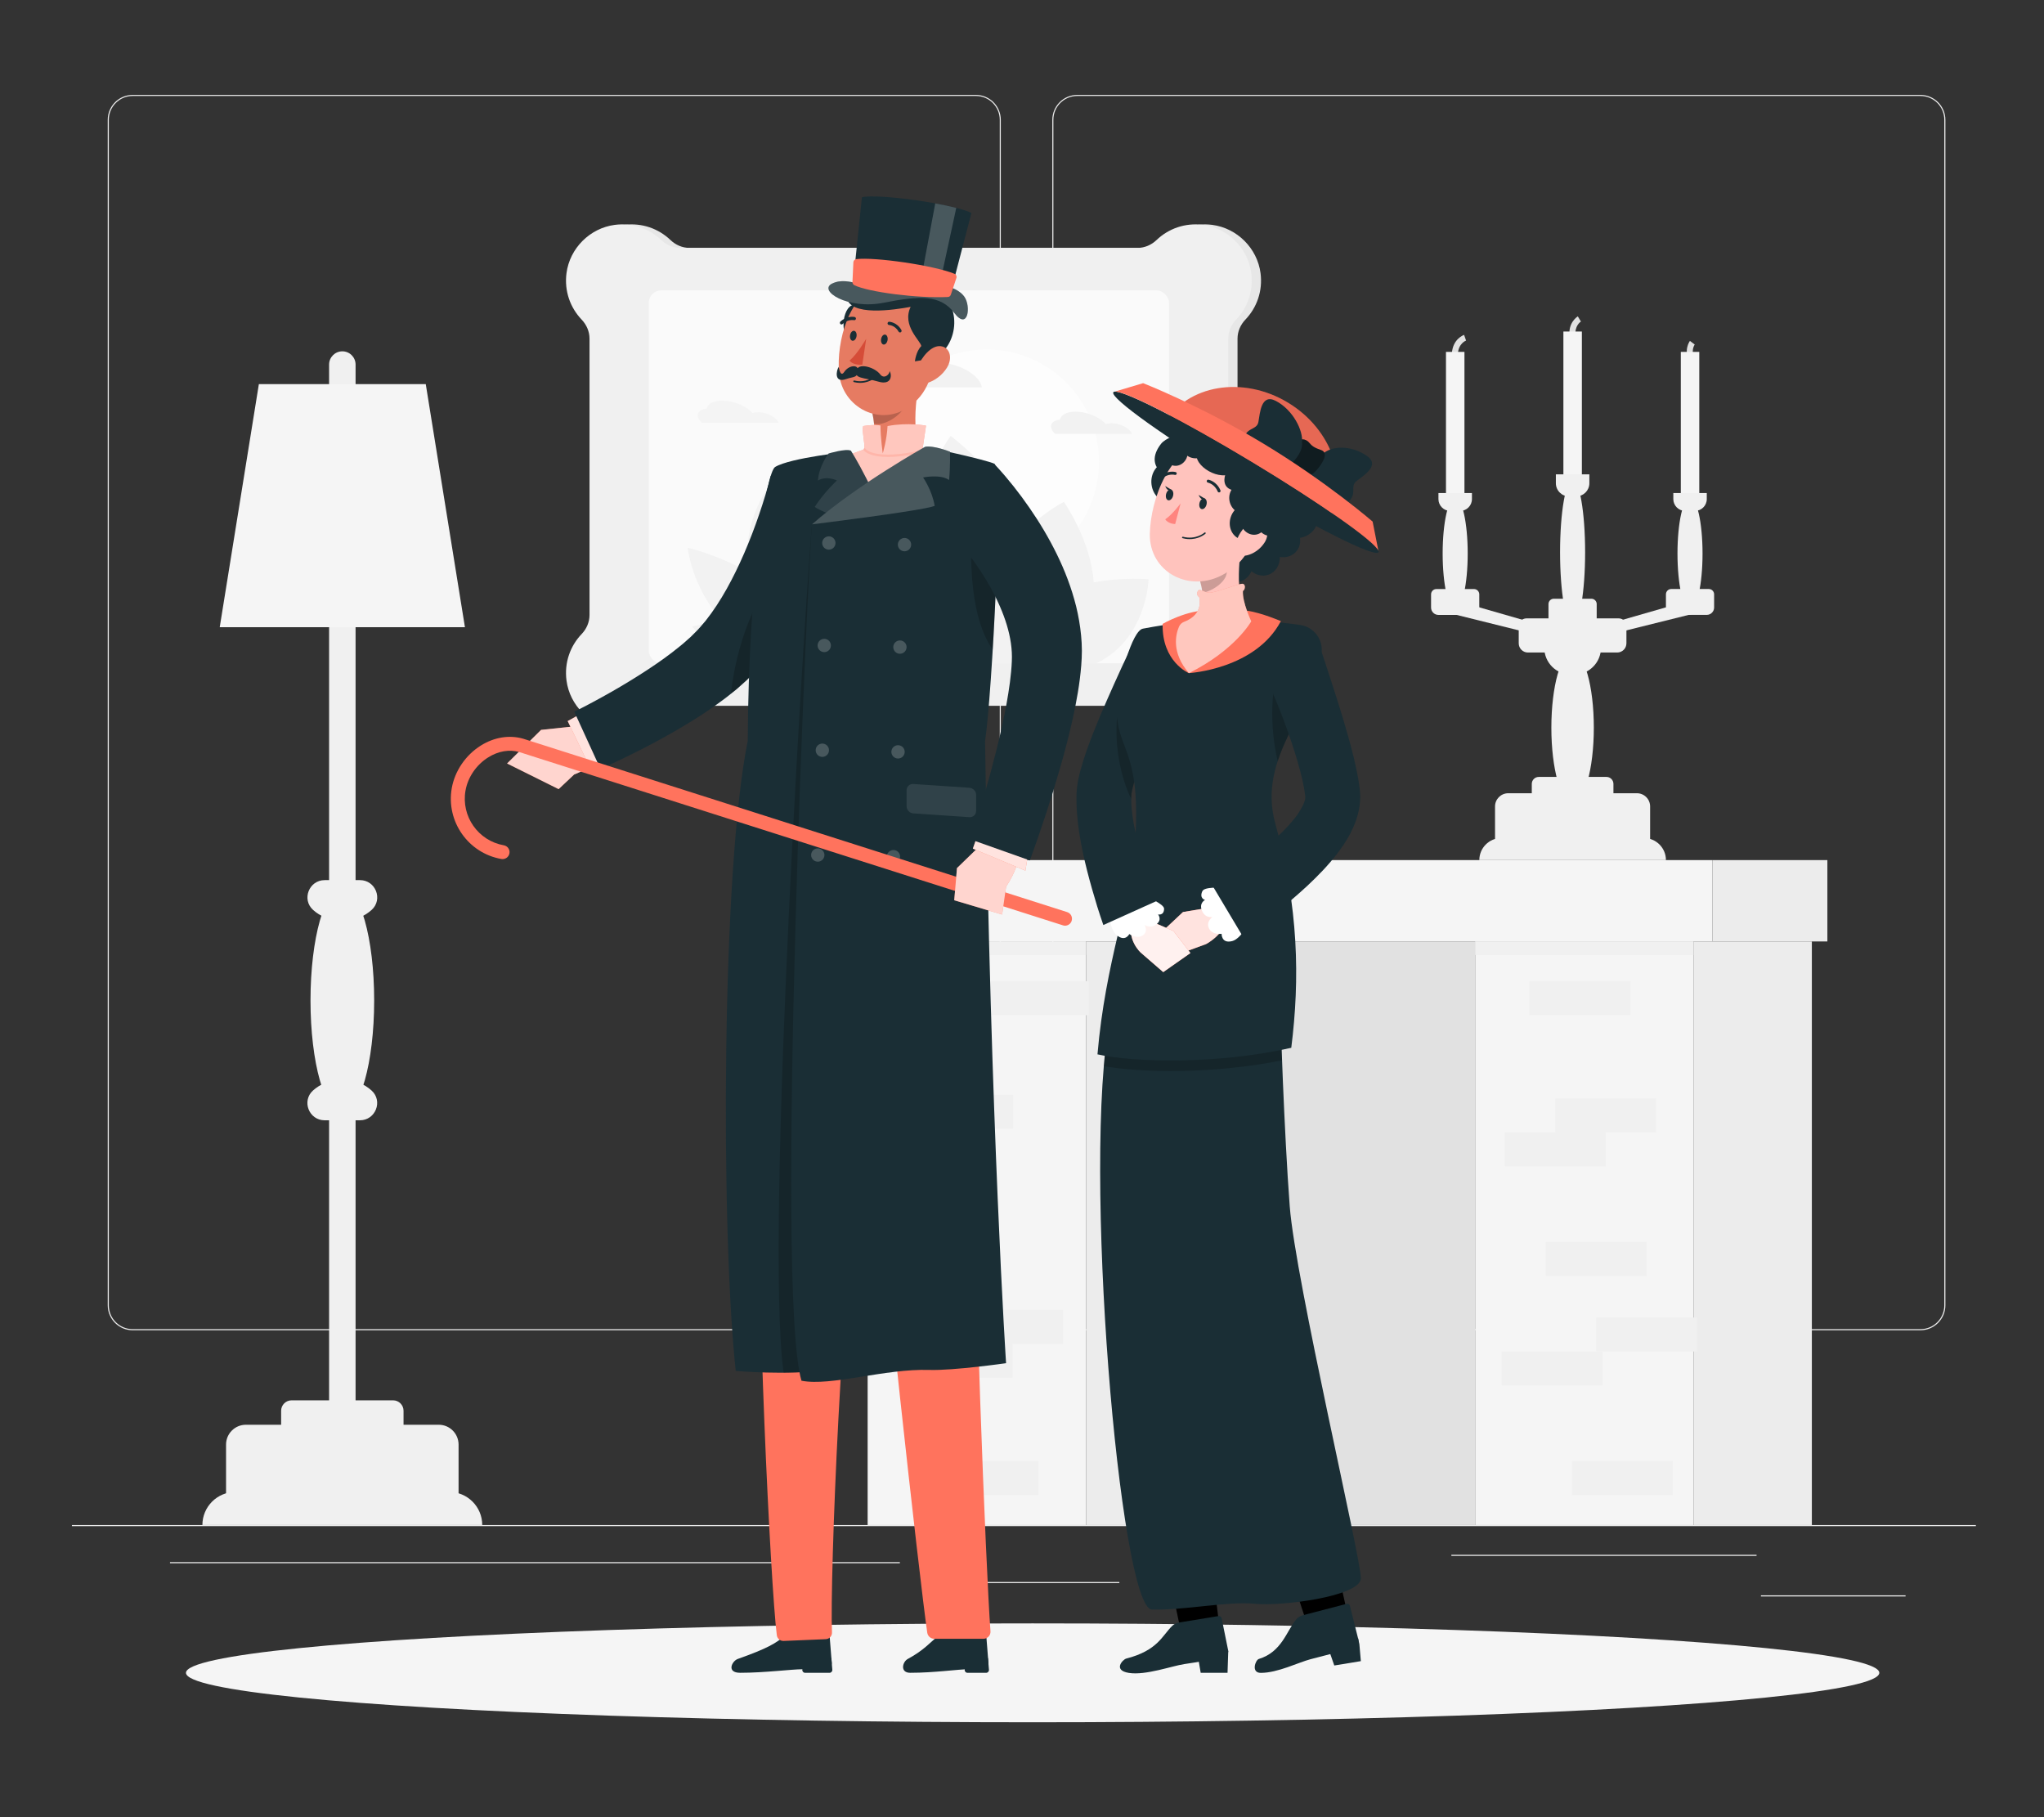 <?xml version="1.0" encoding="UTF-8"?>
<svg id="Layer_2" data-name="Layer 2" xmlns="http://www.w3.org/2000/svg" viewBox="0 0 540 480">
  <rect x="0" y="0" width="540" height="480" fill="#333333" stroke="none"/>
  <defs>
    <style>
      .cls-1, .cls-2, .cls-3, .cls-4, .cls-5, .cls-6, .cls-7, .cls-8, .cls-9, .cls-10, .cls-11, .cls-12, .cls-13, .cls-14, .cls-15, .cls-16, .cls-17, .cls-18, .cls-19, .cls-20, .cls-21, .cls-22, .cls-23, .cls-24, .cls-25, .cls-26 {
        stroke-width: 0px;
      }

      .cls-1, .cls-24 {
        fill: #ff735d;
      }

      .cls-2 {
        opacity: .4;
      }

      .cls-27, .cls-17 {
        opacity: .6;
      }

      .cls-3 {
        fill: #d54c38;
      }

      .cls-4 {
        fill: #e1e1e1;
      }

      .cls-5 {
        fill: #ececec;
      }

      .cls-6 {
        opacity: .9;
      }

      .cls-6, .cls-9, .cls-16, .cls-17, .cls-19, .cls-20, .cls-25 {
        fill: #fff;
      }

      .cls-8 {
        opacity: .3;
      }

      .cls-9 {
        opacity: .8;
      }

      .cls-10 {
        fill: #f5f5f5;
      }

      .cls-11 {
        fill: #f0f0f0;
      }

      .cls-12 {
        fill: none;
      }

      .cls-13, .cls-24, .cls-25 {
        opacity: .2;
      }

      .cls-14 {
        fill: #1a2e35;
      }

      .cls-15 {
        fill: #e7e7e7;
      }

      .cls-18 {
        fill: #fafafa;
      }

      .cls-19, .cls-26 {
        opacity: .1;
      }

      .cls-20 {
        opacity: .7;
      }

      .cls-21 {
        fill: #ffc3bd;
      }

      .cls-22 {
        fill: #e67b62;
      }

      .cls-23 {
        fill: #ff847f;
      }
    </style>
  </defs>
  <g id="Layer_2-2" data-name="Layer 2">
    <g>
      <rect class="cls-12" width="540" height="480"/>
      <g>
        <g>
          <rect class="cls-5" x="19" y="402.83" width="503" height=".29"/>
          <rect class="cls-5" x="465.22" y="421.4" width="38.21" height=".29"/>
          <rect class="cls-5" x="260.86" y="417.88" width="34.86" height=".29"/>
          <rect class="cls-5" x="383.43" y="410.69" width="80.63" height=".29"/>
          <rect class="cls-5" x="44.91" y="412.63" width="192.82" height=".29"/>
          <rect class="cls-5" x="248" y="412.63" width="7.31" height=".29"/>
          <path class="cls-5" d="m257.83,351.38H35.05c-3.63,0-6.59-2.95-6.59-6.59V31.65c0-3.63,2.95-6.58,6.59-6.58h222.77c3.63,0,6.58,2.95,6.58,6.58v313.14c0,3.63-2.95,6.59-6.58,6.59ZM35.05,25.35c-3.47,0-6.3,2.82-6.3,6.3v313.14c0,3.47,2.82,6.3,6.3,6.3h222.77c3.47,0,6.3-2.82,6.3-6.3V31.65c0-3.47-2.82-6.3-6.3-6.3H35.05Z"/>
          <path class="cls-5" d="m507.36,351.38h-222.77c-3.63,0-6.58-2.95-6.58-6.59V31.65c0-3.63,2.95-6.58,6.58-6.58h222.77c3.63,0,6.59,2.95,6.59,6.58v313.14c0,3.63-2.95,6.59-6.59,6.59ZM284.59,25.35c-3.47,0-6.3,2.82-6.3,6.3v313.14c0,3.47,2.82,6.3,6.3,6.3h222.77c3.47,0,6.3-2.82,6.3-6.3V31.65c0-3.47-2.82-6.3-6.3-6.3h-222.77Z"/>
        </g>
        <g>
          <g>
            <g>
              <rect class="cls-10" x="389.71" y="248.68" width="57.68" height="154.15"/>
              <rect class="cls-5" x="447.4" y="248.68" width="31.28" height="154.15" transform="translate(926.07 651.51) rotate(180)"/>
            </g>
            <g>
              <rect class="cls-10" x="229.22" y="248.68" width="57.68" height="154.15"/>
              <rect class="cls-11" x="389.71" y="248.68" width="57.68" height="3.59"/>
              <rect class="cls-11" x="229.22" y="248.68" width="57.68" height="3.59"/>
              <rect class="cls-5" x="286.91" y="248.68" width="20.38" height="154.15" transform="translate(594.2 651.51) rotate(180)"/>
              <rect class="cls-4" x="307.29" y="248.68" width="82.42" height="154.15"/>
            </g>
            <rect class="cls-10" x="224.48" y="227.19" width="227.91" height="21.49"/>
            <rect class="cls-5" x="452.4" y="227.19" width="30.38" height="21.49" transform="translate(935.17 475.87) rotate(180)"/>
            <g>
              <rect class="cls-11" x="227.69" y="280.21" width="26.66" height="8.97"/>
              <rect class="cls-11" x="241.02" y="289.18" width="26.66" height="8.97"/>
              <rect class="cls-11" x="254.2" y="345.97" width="26.66" height="8.97" transform="translate(535.05 700.91) rotate(180)"/>
              <rect class="cls-11" x="229.22" y="322.06" width="26.66" height="8.97" transform="translate(485.11 653.1) rotate(180)"/>
              <rect class="cls-11" x="261.01" y="259.19" width="26.66" height="8.97" transform="translate(548.69 527.35) rotate(180)"/>
              <rect class="cls-11" x="247.68" y="385.9" width="26.66" height="8.97" transform="translate(522.03 780.77) rotate(180)"/>
              <rect class="cls-11" x="240.86" y="354.94" width="26.66" height="8.97" transform="translate(508.39 718.86) rotate(180)"/>
            </g>
            <g>
              <rect class="cls-11" x="397.56" y="299.12" width="26.66" height="8.97"/>
              <rect class="cls-11" x="421.68" y="348.02" width="26.66" height="8.97"/>
              <rect class="cls-11" x="396.71" y="356.99" width="26.66" height="8.97"/>
              <rect class="cls-11" x="415.29" y="385.9" width="26.66" height="8.97"/>
              <rect class="cls-11" x="408.35" y="328.06" width="26.66" height="8.97"/>
              <rect class="cls-11" x="404.07" y="259.19" width="26.66" height="8.97"/>
              <rect class="cls-11" x="410.89" y="290.14" width="26.66" height="8.97"/>
            </g>
          </g>
          <g>
            <g>
              <path class="cls-4" d="m414.68,88.96c-.52-3.75,2.05-5.32,2.16-5.39l.82,1.36c-.07.04-1.77,1.13-1.4,3.81l-1.57.22Z"/>
              <rect class="cls-10" x="413.03" y="87.57" width="4.88" height="39.22"/>
            </g>
            <g>
              <path class="cls-4" d="m383.57,93.28c.27-3.77,3.11-4.78,3.23-4.82l.52,1.5c-.08.03-1.97.74-2.16,3.43l-1.59-.11Z"/>
              <rect class="cls-10" x="382.01" y="92.95" width="4.88" height="39.22"/>
            </g>
            <g>
              <path class="cls-4" d="m446.48,95.85c-1.88-3.28-.09-5.7-.02-5.8l1.27.96c-.05.07-1.22,1.71.12,4.05l-1.38.79Z"/>
              <rect class="cls-10" x="444.05" y="92.95" width="4.88" height="39.22"/>
            </g>
            <g>
              <path class="cls-11" d="m398.47,209.53h33.98c1.93,0,3.49,1.56,3.49,3.49v9.49h-40.97v-9.49c0-1.93,1.56-3.49,3.49-3.49Z"/>
              <path class="cls-11" d="m406.52,205.22h17.89c1.01,0,1.84.82,1.84,1.84v5h-21.57v-5c0-1.01.82-1.84,1.84-1.84Z"/>
              <path class="cls-11" d="m403.66,163.34h23.61c1.34,0,2.43,1.09,2.43,2.43v4.55c0,1.13-.92,2.04-2.04,2.04h-24.37c-1.13,0-2.04-.92-2.04-2.04v-4.55c0-1.34,1.09-2.43,2.43-2.43Z" transform="translate(830.93 335.7) rotate(180)"/>
              <path class="cls-11" d="m415.05,178.19h.83c3.91,0,7.08-3.17,7.08-7.08h-14.98c0,3.91,3.17,7.08,7.08,7.08Z"/>
              <path class="cls-11" d="m440.12,227.19h-49.3c0-3.22,2.61-5.83,5.83-5.83h37.64c3.22,0,5.83,2.61,5.83,5.83h0Z"/>
              <ellipse class="cls-11" cx="415.46" cy="192.21" rx="5.61" ry="19.85"/>
              <path class="cls-11" d="m410.51,158.15h9.91c.78,0,1.41.63,1.41,1.41v5.42h-12.74v-5.42c0-.78.63-1.41,1.41-1.41Z"/>
              <path class="cls-11" d="m414.52,125.28h1.89c1.92,0,3.48,1.56,3.48,3.48v2.35h-8.85v-2.35c0-1.92,1.56-3.48,3.48-3.48Z" transform="translate(830.93 256.4) rotate(180)"/>
              <ellipse class="cls-11" cx="415.46" cy="145.88" rx="3.31" ry="19.1"/>
              <path class="cls-11" d="m379.49,155.59h9.91c.78,0,1.41.63,1.41,1.41v3.48c0,1.07-.87,1.95-1.95,1.95h-8.84c-1.07,0-1.95-.87-1.95-1.95v-3.48c0-.78.63-1.41,1.41-1.41Z"/>
              <path class="cls-11" d="m383.16,130.23h2.58c1.73,0,3.13,1.4,3.13,3.13v1.59h-8.85v-1.59c0-1.73,1.4-3.13,3.13-3.13Z" transform="translate(768.89 265.19) rotate(180)"/>
              <ellipse class="cls-11" cx="384.44" cy="146.21" rx="3.31" ry="14.76"/>
              <polygon class="cls-11" points="415.46 167.52 409.86 168.65 381.38 161.57 387.16 159.38 415.46 167.52"/>
              <path class="cls-11" d="m442.06,155.59h8.84c1.07,0,1.95.87,1.95,1.95v3.48c0,.78-.63,1.41-1.41,1.41h-9.91c-.78,0-1.41-.63-1.41-1.41v-3.48c0-1.07.87-1.95,1.95-1.95Z" transform="translate(892.97 318.01) rotate(180)"/>
              <path class="cls-11" d="m442.06,130.23h8.85v1.59c0,1.73-1.4,3.13-3.13,3.13h-2.58c-1.73,0-3.13-1.4-3.13-3.13v-1.59h0Z"/>
              <path class="cls-11" d="m443.17,146.21c0,8.15,1.48,14.76,3.31,14.76s3.31-6.61,3.31-14.76-1.48-14.76-3.31-14.76-3.31,6.61-3.31,14.76Z"/>
              <polygon class="cls-11" points="415.46 167.52 421.07 168.65 449.55 161.57 443.76 159.38 415.46 167.52"/>
            </g>
          </g>
          <g>
            <path class="cls-11" d="m64.96,376.34h50.95c2.89,0,5.24,2.35,5.24,5.24v14.23h-61.43v-14.23c0-2.89,2.35-5.24,5.24-5.24Z"/>
            <path class="cls-11" d="m77.02,369.89h26.83c1.52,0,2.76,1.24,2.76,2.76v7.49h-32.34v-7.49c0-1.52,1.24-2.76,2.76-2.76Z"/>
            <g>
              <path class="cls-11" d="m89.81,243.09h1.25c2.74,0,5.24-1.04,7.13-2.75,3.05-2.77,1.04-7.86-3.08-7.86h-9.33c-4.12,0-6.14,5.09-3.08,7.86,1.88,1.71,4.38,2.75,7.13,2.75Z"/>
              <path class="cls-11" d="m91.06,285.31h-1.25c-2.74,0-5.24,1.04-7.13,2.75-3.05,2.77-1.04,7.86,3.08,7.86h9.33c4.12,0,6.14-5.09,3.08-7.86-1.88-1.71-4.38-2.75-7.13-2.75Z"/>
            </g>
            <path class="cls-11" d="m127.4,402.83H53.47c0-4.83,3.91-8.74,8.74-8.74h56.45c4.83,0,8.74,3.91,8.74,8.74h0Z"/>
            <ellipse class="cls-11" cx="90.44" cy="264.27" rx="8.41" ry="29.76"/>
            <path class="cls-11" d="m93.93,372.15h-6.99V96.3c0-1.93,1.57-3.5,3.5-3.5h0c1.93,0,3.5,1.56,3.5,3.5v275.85Z"/>
            <polygon class="cls-10" points="122.83 165.67 58.05 165.67 68.39 101.46 112.48 101.46 122.83 165.67"/>
          </g>
          <g>
            <path class="cls-15" d="m326.94,162.45v-73c0-1.89.78-3.67,2.09-5.04,2.97-3.11,4.61-7.49,3.99-12.26-.86-6.57-6.18-11.89-12.75-12.75-4.76-.62-9.15,1.02-12.26,3.99-1.37,1.31-3.15,2.09-5.04,2.09h-120.81c-1.89,0-3.67-.78-5.04-2.09-3.11-2.97-7.49-4.61-12.26-3.99-6.57.86-11.89,6.18-12.75,12.75-.62,4.76,1.02,9.15,3.99,12.26,1.31,1.37,2.09,3.15,2.09,5.04v73c0,1.89-.78,3.68-2.09,5.04-2.97,3.11-4.61,7.49-3.99,12.26.86,6.57,6.18,11.89,12.75,12.75,4.77.62,9.15-1.02,12.26-3.99,1.37-1.31,3.15-2.09,5.04-2.09h120.81c1.89,0,3.68.78,5.04,2.09,3.11,2.97,7.49,4.61,12.26,3.99,6.57-.86,11.89-6.18,12.75-12.75.62-4.76-1.02-9.15-3.99-12.26-1.31-1.37-2.09-3.15-2.09-5.04Z"/>
            <path class="cls-11" d="m324.49,162.45v-73c0-1.89.78-3.67,2.09-5.04,2.97-3.11,4.61-7.49,3.99-12.26-.86-6.57-6.18-11.89-12.75-12.75-4.76-.62-9.15,1.02-12.26,3.99-1.37,1.31-3.15,2.09-5.04,2.09h-120.81c-1.89,0-3.67-.78-5.04-2.09-3.11-2.97-7.49-4.61-12.26-3.99-6.57.86-11.89,6.18-12.75,12.75-.62,4.76,1.02,9.15,3.99,12.26,1.31,1.37,2.09,3.15,2.09,5.04v73c0,1.89-.78,3.68-2.09,5.04-2.97,3.11-4.61,7.49-3.99,12.26.86,6.57,6.18,11.89,12.75,12.75,4.77.62,9.15-1.02,12.26-3.99,1.37-1.31,3.15-2.09,5.04-2.09h120.81c1.89,0,3.68.78,5.04,2.09,3.11,2.97,7.49,4.61,12.26,3.99,6.57-.86,11.89-6.18,12.75-12.75.62-4.76-1.02-9.15-3.99-12.26-1.31-1.37-2.09-3.15-2.09-5.04Z"/>
            <rect class="cls-18" x="171.4" y="76.71" width="137.44" height="98.5" rx="3.26" ry="3.26"/>
            <g class="cls-27">
              <circle class="cls-16" cx="260.66" cy="121.99" r="29.68" transform="translate(-9.91 220.05) rotate(-45)"/>
              <path class="cls-5" d="m181.7,144.7s8.12,1.83,16.26,6.62c-2.55-12.94,5.32-23.13,5.32-23.13,0,0,10.66,8.07,16.21,18.96,2.06-2.05,4.17-3.51,5.57-4.38-1.19-3.91-1.45-6.53-1.45-6.53,0,0,10.38,2.34,20.77,8.46-3.26-16.53,6.79-29.55,6.79-29.55,0,0,13.61,10.3,20.7,24.22,4.49-4.47,9.2-6.79,9.2-6.79,0,0,7.18,10.21,7.87,21.28,7.64-1.47,14.49-.84,14.49-.84,0,0-.28,13.17-10.64,20.35-.99.69-2.04,1.3-3.13,1.83h-94.68c-7.43-4.05-12.13-9.71-12.13-9.71,0,0,3.4-.97,8.35-1.08-8.47-9.03-9.5-19.72-9.5-19.72Z"/>
              <path class="cls-5" d="m249.25,95.88c-3.06-2.13-7.42-3.58-11.4-3.58-5.17,0-7.96,2.44-6.8,5.65-1-.26-2.03-.41-3.02-.41-3.53,0-5.24,1.86-3.83,4.14.13.21.29.43.46.63h34.72c-.06-.47-.25-.97-.57-1.49-1.54-2.5-5.64-4.57-9.56-4.94Z"/>
              <path class="cls-5" d="m280.04,110.83c.26-1.24,1.76-2.09,4.08-2.09,3.02,0,6.41,1.43,8.04,3.3.39-.15.89-.24,1.47-.24,2.06,0,4.4,1.08,5.22,2.42.08.12.14.25.18.37h-20.28c-.3-.28-.56-.57-.74-.87-.9-1.46,0-2.67,2.02-2.89Z"/>
              <path class="cls-11" d="m186.69,107.91c.26-1.24,1.76-2.09,4.08-2.09,3.02,0,6.41,1.43,8.04,3.3.39-.15.89-.24,1.47-.24,2.06,0,4.4,1.08,5.22,2.42.08.12.14.25.18.37h-20.28c-.3-.28-.56-.57-.74-.87-.9-1.46,0-2.67,2.02-2.89Z"/>
            </g>
          </g>
        </g>
        <ellipse id="_Path_" data-name="&amp;lt;Path&amp;gt;" class="cls-10" cx="272.81" cy="441.87" rx="223.68" ry="13.06"/>
        <g>
          <g>
            <g>
              <path class="cls-1" d="m159.09,195.85l-3.41-4.41-12.74,1.36-8.97,8.87,13.59,6.76s.02.01.03,0l4.09-3.85s9.27-3.34,7.41-8.74Z"/>
              <path class="cls-20" d="m159.09,195.85l-3.41-4.41-12.74,1.36-8.97,8.87,13.59,6.76s.02.01.03,0l4.09-3.85s9.27-3.34,7.41-8.74Z"/>
            </g>
            <g>
              <polygon class="cls-1" points="153.6 188.46 149.98 190.47 156.48 204.03 160.31 200.92 153.6 188.46"/>
              <polygon class="cls-9" points="153.6 188.46 149.98 190.47 156.48 204.03 160.31 200.92 153.6 188.46"/>
            </g>
            <path class="cls-14" d="m223.7,131.09c-.35,1.21-.65,2.11-.98,3.13l-1,2.94c-.69,1.95-1.4,3.87-2.16,5.79-1.5,3.83-3.15,7.61-4.97,11.36-3.67,7.47-7.9,14.84-13.84,21.71-1.51,1.69-3.14,3.42-4.88,4.9l-1.28,1.14-1.29,1.03c-.86.69-1.72,1.39-2.58,2-3.45,2.58-6.94,4.8-10.46,6.89-3.52,2.09-7.07,4.03-10.65,5.87-1.79.91-3.59,1.81-5.41,2.68-1.83.88-3.59,1.69-5.57,2.57l-6.91-15.1c1.53-.76,3.25-1.65,4.87-2.52,1.64-.88,3.27-1.78,4.89-2.7,3.23-1.84,6.39-3.77,9.45-5.77,3.05-2,6-4.09,8.66-6.28.7-.53,1.3-1.1,1.93-1.65l.94-.83.84-.84c1.16-1.1,2.13-2.24,3.15-3.48,4-5.04,7.36-11.34,10.2-17.89,1.42-3.29,2.72-6.68,3.89-10.11.59-1.72,1.15-3.45,1.67-5.18l.76-2.59c.23-.83.49-1.78.65-2.44l20.11,5.37Z"/>
            <path class="cls-13" d="m212.33,146.34c-10.15,3.6-17.59,21.44-19.23,36.91.06-.06.13-.11.2-.16l1.29-1.04,1.29-1.14c1.74-1.47,3.37-3.21,4.89-4.9,5.95-6.86,10.17-14.24,13.85-21.71.16-.32.31-.64.45-.95l-2.72-7.02Z"/>
          </g>
          <g>
            <g>
              <path class="cls-14" d="m208.92,431.55h9.58c.37,0,.65.26.68.62l.56,7.06c.06.84-.72,1.63-1.58,1.61-3.55-.06-1.69.08-6.17.08-2.76,0-10,.94-16.43.94-3.73,0-2.19-3.11-.64-3.66,7.98-2.83,9.9-4.09,12.45-6.1.46-.36,1.02-.56,1.56-.56Z"/>
              <path class="cls-1" d="m206.68,202.19s-4.51,85.42-5.7,106.88c-1.46,26.29,2.6,110.37,4.25,122.88.12.89.89,1.53,1.78,1.5l11.14-.47c.95-.04,1.7-.84,1.65-1.8-.61-13.05,2.56-96.5,7.69-121.9,6.06-29.94,11.62-107.09,11.62-107.09h-32.44Z"/>
              <path class="cls-8" d="m230.74,228.14c-6.14,15.66-5.78,46.63-3.15,57.53,3.7-17.91,7.94-39.34,11.2-56-1.25-4.27-4.32-11.06-8.05-1.53Z"/>
            </g>
            <path class="cls-14" d="m249.69,431.55h10.2c.37,0,.65.26.68.62l.56,7.06c.06.84-.72,1.63-1.58,1.61-3.55-.06.84.08-3.64.08-2.76,0-9,.94-15.44.94-2.74,0-2.09-2.88-.64-3.66,4.36-2.34,5.98-4.49,8.53-6.5.46-.36.79-.16,1.33-.16Z"/>
            <path class="cls-14" d="m260.52,441.87h-4.9c-.49,0-.86-.46-.74-.94l.55-2.21,5.58-.74.26,3.07c.04.44-.31.82-.76.82Z"/>
            <path class="cls-1" d="m224.4,202.19s4.7,68.9,6.37,94.89c1.7,26.41,12.23,120.76,14.2,134.2.14.92.93,1.6,1.86,1.6h12.97c1.09,0,1.96-.92,1.87-2.01-1.14-14.67-4.79-105.33-4.07-131.2.85-30.58-2.39-97.47-2.39-97.47h-30.82Z"/>
            <path class="cls-1" d="m206.68,202.19h48.54c.31-4.33-.81-18.44-.2-36.4.41-12.06,1.6-25.86,4.51-39.59.21-.98.43-1.95.65-2.93,0,0-2.46-.5-5.99-1.02-2.93-.43-6.61-.87-10.21-1.04-6.2-.29-15.17-.49-20.63,0-3.17.29-6.26.82-8.73,1.3-3.15.64-5.01,1.18-5.01,1.18,0,0-11.74,27.46-2.93,78.5Z"/>
            <path class="cls-22" d="m224.33,121.14c5.99-1.42,7.01-5.13,6.58-9.21-.09-.99-.27-2.02-.5-3.04l7.47-6.24,5.49-4.58c-1.48,6.65-3.11,18.76,1.42,23.19,0,0-9.06,7.82-19.79,12.36-7.11-5.21-.65-12.48-.65-12.48Z"/>
            <path class="cls-13" d="m230.41,108.9c.23,1.02.41,2.04.5,3.04,2.66.68,7.22-2.15,8.42-5.1.7-1.71-.77-3.88-1.46-4.18l-7.47,6.24Z"/>
            <path class="cls-14" d="m226.04,80.53c-3.23-.54-4.78,7.81-.91,10.38l.91-10.38Z"/>
            <path class="cls-22" d="m248.38,88.97c-1.89,8.84-2.54,14.1-7.73,18.12-7.8,6.05-18.19.62-18.98-8.53-.71-8.24,2.49-21.31,11.75-23.79,9.12-2.44,16.84,5.36,14.96,14.2Z"/>
            <path class="cls-14" d="m245.74,94.79l-4.03.66s.26-2.6,1.68-4.03c-.05-1.28-5.22-5.35-2.81-10.36-4.28.77-16.19,2.68-16.94-2.65-.58-4.1,5.98-3.42,6.12-2.75,1.17-1.68,12.07-5.56,18.89,1.33,6.82,6.89,2.33,16.99-2.92,17.8Z"/>
            <path class="cls-22" d="m250.19,97.1c-1.31,2.09-3.31,3.47-5.1,4.02-2.69.83-3.66-1.66-2.59-4.31.96-2.39,3.51-5.7,6.06-5.36,2.51.33,3.12,3.27,1.62,5.65Z"/>
            <path class="cls-14" d="m234.49,89.8c-.11.73-.58,1.27-1.06,1.21-.47-.06-.77-.69-.66-1.42.11-.73.58-1.27,1.06-1.21.47.06.77.69.66,1.42Z"/>
            <path class="cls-14" d="m226.29,88.8c-.11.73-.58,1.27-1.06,1.21-.47-.06-.77-.69-.66-1.42.11-.73.58-1.27,1.06-1.21.47.06.77.69.66,1.42Z"/>
            <path class="cls-3" d="m228.84,89.48s-2.28,3.98-4.4,5.78c1.1,1.35,3.37,1.07,3.37,1.07l1.03-6.85Z"/>
            <path class="cls-14" d="m226.43,101.08c2.85.36,4.67-1.23,4.75-1.3.09-.08.1-.22.02-.3-.08-.09-.21-.1-.3-.02-.02.02-2.08,1.83-5.2,1.05-.12-.03-.23.04-.26.16-.03.12.04.23.16.26.29.07.57.12.84.16Z"/>
            <path class="cls-14" d="m237.76,87.82c.07,0,.14-.02.21-.05.21-.12.28-.38.17-.59-1.14-2.06-3.13-2.19-3.21-2.19-.22-.03-.44.17-.45.41-.01.24.17.44.41.45.08,0,1.61.13,2.51,1.75.08.14.23.22.38.22Z"/>
            <path class="cls-14" d="m222.22,85.69c.13.03.28,0,.39-.11,1.42-1.34,2.98-1.01,3-1.01.23.05.46-.1.51-.33.05-.23-.1-.46-.33-.51h0c-.08-.02-2.02-.42-3.77,1.22-.17.16-.18.44-.02.61.06.07.14.11.22.13Z"/>
          </g>
          <g>
            <path class="cls-1" d="m243.64,119.2l1-6.76s-4.75-.94-10.16.1c-.15,3.47-1.26,7.21-1.26,7.21,0,0-.61-4.05-.61-7.36-1.73-.36-4.55.15-4.55.15-.43,1.01.41,4.17.31,6.12l-6.12,2.25,6.61,11.83,18.64-12.19-3.85-1.35Z"/>
            <path class="cls-17" d="m243.64,119.2l1-6.76s-4.75-.94-10.16.1c-.15,3.47-1.26,7.21-1.26,7.21,0,0-.61-4.05-.61-7.36-1.73-.36-4.55.15-4.55.15-.43,1.01.41,4.17.31,6.12l-6.12,2.25,6.61,11.83,18.64-12.19-3.85-1.35Z"/>
            <path class="cls-24" d="m234.57,120.7c-5.29,0-6.42-1.77-6.48-1.88-.09-.15-.04-.33.11-.42.14-.08.33-.04.42.11.03.05,2.25,3.24,14.95.4.17-.04.33.07.37.23.04.16-.07.33-.23.37-3.94.88-6.9,1.2-9.13,1.2Z"/>
          </g>
          <path class="cls-14" d="m224.44,119.31s4.69,12.24,10.68,17.41c.95,8.03-2.42,196.7,2.24,223.36-7.86,1.53-7.25.11-19.01,1.78-10.51,1.49-23.98.26-23.98.26-3.99-37.27-3.76-132.36,3.18-166.44.2-42.1,4.87-70.91,7.24-72.34,4.08-2.45,19.65-4.05,19.65-4.05Z"/>
          <path class="cls-13" d="m235.12,136.73c-2.39-2.06-4.58-5.24-6.33-8.33-5.88,3.88-11.72,7.9-14.26,10.09-.92,7.69-12.71,187.48-7.5,224.11,3.67-.01,7.68-.21,11.32-.72,11.77-1.66,11.15-.26,19.01-1.79-4.66-26.65-1.29-215.33-2.24-223.36Z"/>
          <g>
            <path class="cls-14" d="m224.81,119.06s7.29,11.58,10.07,22.6c0,0-18.01-6.2-19.62-7.79,2.54-3.93,5.85-6.95,5.85-6.95,0,0-2.67-1.36-5.02,0,.28-3.92,2.82-7.13,2.82-7.13,0,0,4.58-1.38,5.9-.74Z"/>
            <path class="cls-19" d="m224.81,119.06s7.29,11.58,10.07,22.6c0,0-18.01-6.2-19.62-7.79,2.54-3.93,5.85-6.95,5.85-6.95,0,0-2.67-1.36-5.02,0,.28-3.92,2.82-7.13,2.82-7.13,0,0,4.58-1.38,5.9-.74Z"/>
          </g>
          <path class="cls-14" d="m244.78,118.09s-24.27,15.24-30.26,20.4c-.95,8.03-9.85,202.01-2.78,226.22,7.86,1.53,21.91-3.22,33.78-2.85,6.44.2,20.27-1.78,20.27-1.78,0,0-4.06-61.48-5.55-164.32,1.84-11.84,4.99-72.1,2.47-73.26-2.52-1.16-17.93-4.42-17.93-4.42Z"/>
          <path class="cls-13" d="m257.03,135.4c-.71,8.41-1.55,26.55,5.24,36.21.54-8.97,1-18.92,1.22-27.49l-6.46-8.73Z"/>
          <g>
            <g>
              <path class="cls-25" d="m220.73,143.43c0,.97-.79,1.76-1.76,1.76s-1.76-.79-1.76-1.76.79-1.76,1.76-1.76,1.76.79,1.76,1.76Z"/>
              <path class="cls-25" d="m240.72,143.86c0,.97-.79,1.76-1.76,1.76s-1.76-.79-1.76-1.76.79-1.76,1.76-1.76,1.76.79,1.76,1.76Z"/>
            </g>
            <g>
              <path class="cls-25" d="m219.52,170.5c0,.97-.79,1.76-1.76,1.76s-1.76-.79-1.76-1.76.79-1.76,1.76-1.76,1.76.79,1.76,1.76Z"/>
              <path class="cls-25" d="m239.51,170.93c0,.97-.79,1.76-1.76,1.76s-1.76-.79-1.76-1.76.79-1.76,1.76-1.76,1.76.79,1.76,1.76Z"/>
            </g>
            <g>
              <path class="cls-25" d="m219.01,198.17c0,.97-.79,1.76-1.76,1.76s-1.76-.79-1.76-1.76.79-1.76,1.76-1.76,1.76.79,1.76,1.76Z"/>
              <path class="cls-25" d="m239.01,198.6c0,.97-.79,1.76-1.76,1.76s-1.76-.79-1.76-1.76.79-1.76,1.76-1.76,1.76.79,1.76,1.76Z"/>
            </g>
            <g>
              <path class="cls-25" d="m217.81,225.85c0,.97-.79,1.76-1.76,1.76s-1.76-.79-1.76-1.76.79-1.76,1.76-1.76,1.76.79,1.76,1.76Z"/>
              <path class="cls-25" d="m237.8,226.28c0,.97-.79,1.76-1.76,1.76s-1.76-.79-1.76-1.76.79-1.76,1.76-1.76,1.76.79,1.76,1.76Z"/>
            </g>
          </g>
          <path class="cls-1" d="m281.39,244.52c-.18,0-.37-.03-.56-.09l-143.65-45.78c-2.61-.75-5.55-.26-8.2,1.41-3.14,1.96-5.38,5.24-6,8.78-1.19,6.77,3.35,13.25,10.12,14.44,1,.18,1.67,1.13,1.49,2.13-.18,1-1.13,1.66-2.13,1.49-8.77-1.54-14.65-9.93-13.11-18.7.8-4.55,3.67-8.75,7.67-11.26,3.55-2.22,7.54-2.86,11.21-1.81l143.7,45.8c.97.31,1.5,1.34,1.19,2.31-.25.78-.97,1.28-1.75,1.28Z"/>
          <g>
            <g>
              <path class="cls-1" d="m267.42,221.76l-5.41-1.37-9.19,8.92-.72,8.49,12.62,3.76s.03,0,.03-.01l1.05-7.35s6.41-9.33,1.62-12.44Z"/>
              <path class="cls-20" d="m267.42,221.76l-5.41-1.37-9.19,8.92-.72,8.49,12.62,3.76s.03,0,.03-.01l1.05-7.35s6.41-9.33,1.62-12.44Z"/>
            </g>
            <g>
              <polygon class="cls-1" points="258.39 220.25 257.02 224.16 270.9 229.97 271.69 225.1 258.39 220.25"/>
              <polygon class="cls-9" points="258.39 220.25 257.02 224.16 270.9 229.97 271.69 225.1 258.39 220.25"/>
            </g>
            <path class="cls-14" d="m262.98,122.89l.74.79.62.69,1.19,1.36c.77.91,1.52,1.82,2.25,2.74,1.46,1.84,2.85,3.72,4.18,5.65,2.67,3.85,5.1,7.91,7.22,12.23,2.12,4.31,3.9,8.93,5.13,13.85.6,2.47,1.05,5.02,1.3,7.63l.15,1.97.06,2.1-.05,1.98-.12,1.9c-.4,4.95-1.24,9.41-2.19,13.81-.97,4.38-2.08,8.64-3.28,12.85-2.42,8.44-5.08,16.56-8.1,24.84l-15.65-5.55c2.53-7.75,4.88-15.84,6.86-23.79.99-3.99,1.87-7.97,2.6-11.9.71-3.92,1.28-7.84,1.42-11.35.32-6.22-2-12.92-5.54-19.36-1.78-3.21-3.87-6.36-6.18-9.37-1.15-1.51-2.36-2.98-3.61-4.4-.62-.71-1.26-1.41-1.9-2.09l-.95-.99-.46-.47-.37-.35,14.66-14.77Z"/>
          </g>
          <g>
            <path class="cls-14" d="m244.4,118.02s-18.22,10.2-29.88,20.48c0,0,29.08-3.56,32.41-4.87-.68-4.14-3.06-7.51-3.06-7.51,0,0,4.63-.95,6.87.68.34-3.47.24-7.48.24-7.48,0,0-4.31-1.74-6.58-1.3Z"/>
            <path class="cls-25" d="m244.4,118.02s-18.22,10.2-29.88,20.48c0,0,29.08-3.56,32.41-4.87-.68-4.14-3.06-7.51-3.06-7.51,0,0,4.63-.95,6.87.68.34-3.47.24-7.48.24-7.48,0,0-4.31-1.74-6.58-1.3Z"/>
          </g>
          <path class="cls-14" d="m219.14,441.87h-6.42c-.49,0-.86-.46-.74-.94l.55-2.21,7.1-.74.26,3.07c.04.44-.31.82-.76.82Z"/>
          <g>
            <g>
              <path class="cls-14" d="m219.84,74.9c-3.78,1.84,4.04,6.96,13.61,5.07,9.56-1.9,15-2.13,18.65,2.68,3.65,4.8,4.51-1.76,2.64-4.32-2.89-3.95-12.47-4.29-18.9-2.7-6.43,1.6-11.36-2.98-15.99-.73Z"/>
              <path class="cls-25" d="m219.84,74.9c-3.78,1.84,4.04,6.96,13.61,5.07,9.56-1.9,15-2.13,18.65,2.68,3.65,4.8,4.51-1.76,2.64-4.32-2.89-3.95-12.47-4.29-18.9-2.7-6.43,1.6-11.36-2.98-15.99-.73Z"/>
            </g>
            <path class="cls-14" d="m225.34,74.93l2.37-22.82c4.07-1.04,23.98,1.69,28.93,4.14l-5.71,21.9c-8.45.52-22.74-1.26-25.58-3.23Z"/>
            <path class="cls-25" d="m247.08,53.73c-.91,4.92-3.33,17.81-4.56,24.35,1.75.12,3.46.17,5.07.17l5.04-23.33c-1.62-.42-3.52-.83-5.55-1.19Z"/>
            <path class="cls-1" d="m225.21,74.48l.24-5.19c.02-.43.33-.78.76-.84,4.93-.61,20.44,1.64,25.96,3.87.43.17.65.65.5,1.1l-1.47,4.42c-.11.35-.42.59-.79.61-8.09.38-21.03-1.31-24.71-3.12-.32-.16-.5-.48-.49-.83Z"/>
          </g>
          <path class="cls-14" d="m226.42,97.5c.75-1.61,4.71-.46,6.13,1.4,1.08,1.42,2.66-.2,2.43-.92.68.87.75,3.93-2.98,2.81-3.73-1.12-6.82-.67-5.58-3.29Z"/>
          <path class="cls-14" d="m226.64,97.6c0-1.24-2.35-1.22-3.6.64-.95,1.42-1.33-.67-1.47-1.32-.6.87-1.32,4.35,1.95,3.21,2.13-.74,3.12-.21,3.12-2.53Z"/>
          <path class="cls-19" d="m256.11,215.85l-14.83-1c-.97-.07-1.77-.91-1.77-1.89v-4.22c0-.97.8-1.71,1.77-1.65l14.83,1c.97.07,1.77.91,1.77,1.89v4.22c0,.97-.8,1.71-1.77,1.65Z"/>
        </g>
        <g>
          <g>
            <path class="cls-14" d="m321.72,148.18c-.2,2.94,1.75,5.46,4.35,5.64,2.61.18,4.88-2.06,5.08-5,.2-2.94-1.75-5.46-4.35-5.64-2.61-.18-4.88,2.06-5.08,5Z"/>
            <path class="cls-14" d="m328.89,148.47c1.05,2.75,3.88,4.23,6.32,3.3,2.44-.93,3.57-3.92,2.52-6.67-1.05-2.75-3.88-4.23-6.32-3.3-2.44.93-3.57,3.92-2.52,6.67Z"/>
            <path class="cls-14" d="m335.46,145.93c2.31,1.83,5.49,1.65,7.11-.4,1.62-2.05,1.06-5.19-1.25-7.02-2.31-1.83-5.49-1.65-7.11.4-1.62,2.05-1.06,5.19,1.25,7.02Z"/>
            <path class="cls-14" d="m343.99,141.96c2.85-.73,4.64-3.37,3.99-5.9-.65-2.53-3.49-3.99-6.34-3.26-2.85.73-4.64,3.37-3.99,5.9.65,2.53,3.49,3.99,6.34,3.26Z"/>
            <path class="cls-7" d="m301.88,226.85s-13.86,61.49-8.62,104.66c3.51,28.91,18.36,97.75,18.36,97.75l10.22-2.13s-8.75-70.41-10.04-94.38c-2.2-40.99,14.06-105.97,14.06-105.97l-23.98.07Z"/>
            <path class="cls-14" d="m311.42,428.59l10.46-1.71c.43-.06.78.16.86.55l1.72,8.49c.18.88-.61,1.83-1.59,1.98-4.13.64-4.84.91-9.99,1.66-3.17.46-10.23,3.04-14.65,2.33-4.32-.69-1.57-3.56-.71-3.78,8.36-2.14,9.52-6.09,12.18-8.66.48-.46,1.09-.76,1.71-.86Z"/>
            <polygon class="cls-14" points="324.49 436.04 324.3 441.87 317.21 441.87 316.43 437.27 324.49 436.04"/>
            <path class="cls-7" d="m311,226.95s-3.76,63.9,4.46,101.99c6.64,30.76,29.74,99.7,29.74,99.7l10.4-4.03s-17.28-76.63-19.76-97.01c-6.36-52.14,5.19-80.96-3.03-100.85l-21.8.2Z"/>
            <path class="cls-14" d="m344.08,426.69l11.65-3.03c.42-.11.8.1.9.5l2.23,8.91c.23.92-.5,2.02-1.48,2.28-4.11,1.11-6.05,1.59-11.18,2.93-3.15.82-8.62,3.6-13.11,3.6-2.66,0-1.41-3.4-.53-3.67,6.1-1.86,7.33-7.4,9.85-10.42.45-.54,1.05-.93,1.67-1.09Z"/>
            <polygon class="cls-14" points="359.13 434.29 359.52 438.78 352.5 439.93 351.18 436.14 358.77 432.68 359.13 434.29"/>
            <path class="cls-14" d="m293.29,268.81l44.96-1.09s.99,31.33,2.48,50.9c1.49,19.57,19,93.63,18.79,98.34-.21,4.71-20.91,7.39-28.03,6.67-7.11-.72-18.76,1.78-27.18,1.52-8.42-.26-18.56-117.95-11.02-156.34Z"/>
            <path class="cls-13" d="m293.29,268.8l44.96-1.08s.16,5.05.45,12.35c-17.93,3.68-37.41,3.29-47.07,1.55.4-4.87.96-9.2,1.67-12.82Z"/>
            <path class="cls-14" d="m295.15,185.73c-.86,12.74,6.75,10.9,4.64,37.93-1.11,14.34-7.72,30.13-9.85,54.84,9.31,2.1,31.51,2.75,51.2-1.73,2.29-18.21,1.93-37.27-4.2-59.15-5.04-17.99,10.57-30.37,12.21-45.31.39-3.53-2.15-6.72-5.66-7.23-2.95-.42-6.53-.84-10.14-1-6.81-.31-12.39-.52-18.38.05-4.59.43-9.63,1.29-13.04,1.93-2.85.54-6.37,13.47-6.79,19.69Z"/>
            <path class="cls-13" d="m338.31,175.13c-2.6,5.94-2.96,16.65-.75,25.95,1.62-5.01,4.23-9.69,6.58-14.36.07-.85.14-1.71.2-2.54l-6.02-9.04Z"/>
            <path class="cls-21" d="m328.07,143.45c-1.02,5.94-1.73,16.8,2.5,20.65,0,0-2.6,2.79-14.88,8.9-1.96-2.88-2.93-4.83-3.39-6.13-.4-1.13.13-2.39,1.23-2.85,4.96-2.05,4.62-6.5,3.48-10.67l11.06-9.89Z"/>
            <path class="cls-13" d="m323.56,147.49l-6.54,5.85c.3,1.08.54,2.18.64,3.25,2.51-.42,6.25-2.77,6.46-5.41.1-1.32-.33-3.08-.56-3.69Z"/>
            <path class="cls-14" d="m322.6,118.67c2.36,6.01-5.9,1.88-9.09,3.36,0,0-1.51,5.88-5.4,3.69-3.88-2.19-3.76-5.45-1.38-8.48,2.22-2.83,13.11-5.61,15.87,1.43Z"/>
            <path class="cls-14" d="m304.21,127.93c.34,2.97,2.75,5.14,5.39,4.83,2.64-.3,4.5-2.95,4.16-5.93-.34-2.97-2.75-5.14-5.39-4.83-2.64.3-4.5,2.95-4.16,5.93Z"/>
            <path class="cls-14" d="m311.22,116.08c-2.65,7.91-5.11,22.97,2.88,28.46,7.99,5.5,19.61-3.27,26.05-8.56,6.45-5.29,4.17-15.2-4.2-23.05-11.21-10.53-23.18-1.48-24.73,3.15Z"/>
            <path class="cls-21" d="m333.92,134.44c-3.1,9.39-4.21,13.44-10.32,17.07-9.19,5.46-20.05-.39-19.83-10.52.2-9.12,5.23-22.95,15.58-24.29,10.19-1.32,17.66,8.35,14.56,17.75Z"/>
            <path class="cls-14" d="m309.91,130.97c-.2.78-.78,1.3-1.29,1.17-.51-.13-.75-.87-.55-1.65s.78-1.3,1.29-1.17c.51.13.75.87.55,1.65Z"/>
            <path class="cls-14" d="m309.57,129.42l-1.73-1.03s.57,1.71,1.73,1.03Z"/>
            <path class="cls-14" d="m325.17,136.53c-.85,2.48.24,5.1,2.44,5.86,2.2.76,4.67-.64,5.52-3.12.85-2.48-.24-5.1-2.44-5.86-2.2-.76-4.67.64-5.52,3.12Z"/>
            <path class="cls-21" d="m334.14,143.22c-1.18,1.9-3.03,3.08-4.71,3.47-2.52.6-3.51-1.84-2.58-4.3.84-2.21,3.16-5.19,5.58-4.68,2.39.5,3.05,3.34,1.71,5.51Z"/>
            <path class="cls-14" d="m318.74,133.3c-.2.78-.78,1.3-1.29,1.17-.51-.13-.75-.87-.55-1.65.2-.78.78-1.3,1.29-1.17.51.13.75.87.55,1.65Z"/>
            <path class="cls-23" d="m311.92,132.94s-2.2,3-4.08,4.23c.77,1.23,2.63,1.25,2.63,1.25l1.44-5.48Z"/>
            <path class="cls-14" d="m313.88,142.4c-.46-.03-.95-.1-1.46-.24-.1-.03-.17-.13-.14-.24.03-.1.14-.17.24-.14,3.43.9,5.67-1.08,5.69-1.1.08-.07.2-.07.28.01.07.08.07.2-.01.28-.08.07-1.81,1.6-4.59,1.42Z"/>
            <path class="cls-14" d="m322,130.07c-.13-.02-.25-.11-.3-.24-.81-1.97-2.51-2.33-2.58-2.35-.21-.04-.35-.25-.31-.46.04-.21.24-.35.46-.31.09.02,2.18.44,3.16,2.82.08.2-.01.43-.21.51-.07.03-.14.04-.21.03Z"/>
            <path class="cls-14" d="m306.85,126.49c-.13.03-.28-.01-.38-.13-.14-.16-.13-.41.04-.55,1.93-1.69,4-1.14,4.08-1.12.21.06.33.27.27.48-.06.21-.27.33-.48.27-.07-.02-1.75-.45-3.36.95-.05.05-.11.08-.18.09Z"/>
            <g>
              <path class="cls-1" d="m312.53,240.91l8.78-1.48,3.44,1.58c-.75,5.71-6.16,8.38-6.16,8.38l-6.78,2.48-5.12-5.48,5.84-5.48Z"/>
              <path class="cls-9" d="m312.53,240.91l8.78-1.48,3.44,1.58c-.75,5.71-6.16,8.38-6.16,8.38l-6.78,2.48-5.12-5.48,5.84-5.48Z"/>
            </g>
            <path class="cls-16" d="m325.02,234.17c-2.82.44-6.83-.04-7.4,1.28-.82,1.9.74,2.27.74,2.27,0,0-1.68.79-.8,2.86.89,2.08,2.74,1.64,2.74,1.64,0,0-1.76,1.21-.91,2.99.88,1.84,3.34,1.45,3.34,1.45,0,0-.09,2.69,2.84,1.91,2.25-.59,4.69-5.13,4.69-5.13l-5.23-9.27Z"/>
            <path class="cls-14" d="m348.37,169.9c1.13,3.4,2.25,6.62,3.3,9.96,1.08,3.31,2.13,6.62,3.15,9.98.99,3.37,1.98,6.76,2.83,10.29l.61,2.69.55,2.79c.17.95.29,1.98.43,2.97.03.18.07.68.09,1.04.03.39.02.76.02,1.14-.01.75-.07,1.48-.18,2.18-.42,2.81-1.36,5.13-2.4,7.15-1.05,2.01-2.24,3.76-3.47,5.35-2.45,3.21-5.11,5.89-7.8,8.43-2.71,2.52-5.48,4.86-8.3,7.09-1.41,1.13-2.82,2.23-4.27,3.31l-2.19,1.6c-.75.55-1.43,1.05-2.31,1.65l-8.57-14.36c.57-.28,1.33-.69,2-1.06l2.06-1.21c1.37-.82,2.73-1.67,4.06-2.54,2.65-1.77,5.2-3.66,7.56-5.65,2.36-1.98,4.53-4.12,6.26-6.25,1.71-2.1,2.92-4.41,3.02-5.56.02-.14.03-.25.03-.35,0-.04,0-.1,0-.13-.01-.07.01,0-.03-.23-.11-.69-.18-1.35-.32-2.06l-.44-2.2-.56-2.26c-.82-3.05-1.78-6.16-2.86-9.25-2.14-6.17-4.71-12.42-7.48-18.31l15.22-6.21Z"/>
            <g>
              <path class="cls-1" d="m299.12,243.34l3.67-.55,7.24,3.14,4.47,5.81-7.19,5.04-5.95-5.16s-3.79-3.39-2.24-8.27Z"/>
              <path class="cls-6" d="m299.12,243.34l3.67-.55,7.24,3.14,4.47,5.81-7.19,5.04-5.95-5.16s-3.79-3.39-2.24-8.27Z"/>
            </g>
            <path class="cls-16" d="m300.61,235.39c2.36,1.59,6.96,3.36,6.93,4.67-.04,1.87-1.6,1.48-1.6,1.48,0,0,1.19,1.37-.45,2.63-1.65,1.27-3.14.1-3.14.1,0,0,1.09,1.74-.41,2.78-1.55,1.07-3.6-.32-3.6-.32,0,0-1.02,2.18-3.35.27-1.78-1.46-2.12-6.15-2.12-6.15l7.74-5.45Z"/>
            <path class="cls-14" d="m314.76,175.56c-3.08,5.03-6.03,10.4-8.69,15.71-1.31,2.68-2.59,5.36-3.72,8.04-1.11,2.67-2.18,5.37-2.87,7.83-.34,1.19-.57,2.42-.6,2.97-.02,1.09-.04,2.39.11,3.66.24,2.58.74,5.28,1.46,7.98.7,2.7,1.62,5.42,2.68,8.08.52,1.34,1.11,2.65,1.71,3.95l.93,1.93c.3.62.68,1.29.96,1.76l-15.24,6.87c-.34-.94-.56-1.68-.84-2.48l-.76-2.36-1.4-4.73c-.89-3.16-1.73-6.35-2.42-9.63-.68-3.29-1.26-6.65-1.53-10.2-.13-1.79-.19-3.57-.13-5.55.16-2.52.62-4.31,1.08-6.08.96-3.46,2.07-6.52,3.26-9.55,1.2-3.01,2.41-5.95,3.7-8.84,2.55-5.82,5.15-11.44,7.9-17.23l14.43,7.88Z"/>
            <path class="cls-13" d="m295.14,189.4c-.76,7.36.92,16.04,3.73,21.65,0-.33.01-.65.01-.95.03-.55.27-1.78.6-2.96.05-.18.1-.37.16-.55-1.19-8.57-4.04-11.05-4.5-17.19Z"/>
            <path class="cls-1" d="m338.39,164.07s-4.94-2.16-8.96-2.77c-2.05,3.53-15.34,16.5-15.34,16.5,0,0,17.57-.99,24.3-13.73Z"/>
            <path class="cls-1" d="m307.16,164.79s6.58-3.79,12.19-3.52c-.15,4.07-5.26,16.54-5.26,16.54,0,0-7.19-3.01-6.93-13.02Z"/>
            <g>
              <path class="cls-1" d="m311.49,165.51c-.87,2-2.11,6.82,2.6,12.3,12.28-6.11,16.48-13.7,16.48-13.7,0,0-2.38-4.99-2.21-8.01.6-.24.87-1.95-.24-1.9s-7.1,2.4-8.59,2.36c-1.49-.04-2.63-1.35-3.12-.35-.49,1,.39,1.51.39,1.51,0,0,1.46,4.49-4.04,6.56-.57.22-1.02.67-1.27,1.23Z"/>
              <path class="cls-17" d="m311.49,165.51c-.87,2-2.11,6.82,2.6,12.3,12.28-6.11,16.48-13.7,16.48-13.7,0,0-2.38-4.99-2.21-8.01.6-.24.87-1.95-.24-1.9s-7.1,2.4-8.59,2.36c-1.49-.04-2.63-1.35-3.12-.35-.49,1,.39,1.51.39,1.51,0,0,1.46,4.49-4.04,6.56-.57.22-1.02.67-1.27,1.23Z"/>
            </g>
            <path class="cls-14" d="m318.4,131.76l-1.73-1.03s.57,1.71,1.73,1.03Z"/>
          </g>
          <path class="cls-14" d="m317.82,117.69c-4.76,2.89,1.38,8.23,5.85,7.85,0,0-1.25,3.52,2.55,4.04,3.81.52,6.08-3.45,4.88-5.61-1.21-2.16-7.71-9.67-13.28-6.28Z"/>
          <path class="cls-14" d="m324.91,132.69c.58,2.09,2.55,3.37,4.41,2.85,1.85-.51,2.89-2.63,2.31-4.72s-2.55-3.37-4.41-2.85c-1.85.51-2.89,2.63-2.31,4.72Z"/>
          <path class="cls-14" d="m315.18,114.2c-2.08.61-3.33,2.6-2.78,4.45.54,1.85,2.67,2.85,4.75,2.23s3.33-2.6,2.78-4.45c-.54-1.85-2.67-2.85-4.75-2.23Z"/>
          <path class="cls-14" d="m323.4,112.6c-3.22-.12-5.88,1.34-5.95,3.26-.07,1.92,2.48,3.58,5.69,3.7,3.22.12,5.88-1.34,5.95-3.26.07-1.92-2.48-3.58-5.69-3.7Z"/>
          <path class="cls-14" d="m328.04,114.91c-2.08.61-2.4,5.75-.71,11.48,1.69,5.73,4.74,9.88,6.82,9.27,2.08-.61,2.4-5.75.71-11.48-1.69-5.73-4.74-9.88-6.82-9.27Z"/>
          <path class="cls-14" d="m308.61,118.49c-.97,1.41-.74,3.26.51,4.12s3.06.42,4.03-1c.97-1.41.74-3.26-.51-4.12-1.25-.86-3.06-.42-4.03,1Z"/>
          <path class="cls-14" d="m327.74,138.29c.58,2.09,2.55,3.37,4.41,2.85,1.85-.51,2.89-2.63,2.31-4.72s-2.55-3.37-4.41-2.85c-1.85.51-2.89,2.63-2.31,4.72Z"/>
          <path class="cls-14" d="m332,138.59c.58,2.09,2.55,3.37,4.41,2.85,1.85-.51,2.89-2.63,2.31-4.72-.58-2.09-2.55-3.37-4.41-2.85-1.85.51-2.89,2.63-2.31,4.72Z"/>
          <path class="cls-14" d="m337.77,137.47c1.4,1.65,3.73,1.98,5.2.74,1.47-1.24,1.52-3.59.12-5.25-1.4-1.65-3.73-1.98-5.2-.74-1.47,1.24-1.52,3.59-.12,5.25Z"/>
          <path class="cls-14" d="m344.73,134.8c2.35.8,4.83-.23,5.54-2.32.71-2.08-.61-4.43-2.96-5.23-2.35-.8-4.83.23-5.54,2.32-.71,2.08.61,4.43,2.96,5.23Z"/>
          <path class="cls-14" d="m347.23,127.49c1.8-1.21,2.39-3.48,1.32-5.08-1.07-1.6-3.4-1.92-5.2-.71-1.8,1.21-2.39,3.48-1.32,5.08,1.07,1.6,3.4,1.92,5.2.71Z"/>
          <path class="cls-14" d="m321.19,113.11c2.17-.03,3.91-1.61,3.88-3.53s-1.8-3.46-3.97-3.43c-2.17.03-3.91,1.61-3.88,3.53.02,1.92,1.8,3.46,3.97,3.43Z"/>
          <path class="cls-14" d="m316.3,115.45c2.17-.03,3.91-1.61,3.88-3.53-.02-1.92-1.8-3.46-3.97-3.43-2.17.03-3.91,1.61-3.88,3.53s1.8,3.46,3.97,3.43Z"/>
          <path class="cls-14" d="m312.96,118.14c2.17-.03,3.91-1.61,3.88-3.53-.02-1.92-1.8-3.46-3.97-3.43-2.17.03-3.91,1.61-3.88,3.53.02,1.92,1.8,3.46,3.97,3.43Z"/>
          <path class="cls-14" d="m344.73,122.78c2.34-1.19,3.38-3.84,2.32-5.92-1.06-2.08-3.81-2.79-6.15-1.6-2.34,1.19-3.38,3.84-2.32,5.92,1.06,2.08,3.81,2.79,6.15,1.6Z"/>
          <path class="cls-14" d="m343.44,116.16c1.78-1.93,1.83-4.78.11-6.36-1.72-1.58-4.55-1.29-6.32.65-1.78,1.93-1.83,4.78-.11,6.36,1.72,1.58,4.55,1.29,6.32-.65Z"/>
          <path class="cls-14" d="m336.03,113.7c2.59-.45,4.38-2.57,4.01-4.73-.37-2.17-2.78-3.56-5.36-3.12-2.59.45-4.38,2.57-4.01,4.73.37,2.17,2.78,3.56,5.36,3.12Z"/>
          <path class="cls-14" d="m327.93,111.8c2.63.05,4.79-1.69,4.83-3.89.04-2.2-2.05-4.02-4.68-4.07-2.63-.05-4.79,1.69-4.83,3.89-.04,2.2,2.05,4.02,4.68,4.07Z"/>
          <g>
            <g>
              <path class="cls-1" d="m340.25,106.34c11.89,7.17,16.55,21.22,10.42,31.38l-43.04-25.96c6.13-10.16,20.73-12.59,32.62-5.42Z"/>
              <path class="cls-26" d="m340.25,106.34c11.89,7.17,16.55,21.22,10.42,31.38l-43.04-25.96c6.13-10.16,20.73-12.59,32.62-5.42Z"/>
            </g>
            <path class="cls-14" d="m294.12,103.62c-.9,1.49,14.05,12.16,33.4,23.83,19.34,11.67,35.76,19.91,36.66,18.42s-14.05-12.16-33.4-23.83c-19.34-11.67-35.76-19.91-36.66-18.42Z"/>
            <g>
              <path class="cls-14" d="m355.54,133.07c3.43-2.27.92-4.49,2.79-5.97,1.87-1.48,6.43-4.15,2.78-6.68-4.21-2.92-9.51-2.75-11.85-.33-.04,1.87-3.78,5.56-3.78,5.56l10.06,7.42Z"/>
              <g>
                <path class="cls-14" d="m344.96,125.56c1.05.72,2.9-1.2,3.94-2.75s1.8-3.35.09-3.93c-1.71-.58-2.4-1.05-3.15-1.97-.75-.92-2.44-1.42-3.04.25-.61,1.67-1.92,4.51-2.83,5.18.73.77,5,3.22,5,3.22Z"/>
                <path class="cls-2" d="m344.96,125.56c1.05.72,2.9-1.2,3.94-2.75s1.8-3.35.09-3.93c-1.71-.58-2.4-1.05-3.15-1.97-.75-.92-2.44-1.42-3.04.25-.61,1.67-1.92,4.51-2.83,5.18.73.77,5,3.22,5,3.22Z"/>
                <path class="cls-14" d="m328.47,116.73c.4-4.1,3.54-2.91,3.98-5.25.44-2.34.67-7.62,4.61-5.58,4.54,2.36,7.29,7.87,6.91,10.99.39,2.81-3.16,5.94-3.16,5.94l-12.34-6.1Z"/>
              </g>
              <path class="cls-1" d="m294.49,103.45l7.51-2.24s14.98,5.84,31.73,15.94c16.74,10.1,28.9,20.62,28.9,20.62l1.52,7.69c-1.01-2.47-15.27-12.51-33.37-23.43-18.1-10.92-33.64-18.84-36.29-18.59Z"/>
              <path class="cls-14" d="m364.18,145.87l-.02-.4c.07.17.08.3.02.4Z"/>
              <path class="cls-14" d="m294.49,103.45l-.36.17c.06-.1.18-.15.36-.17Z"/>
            </g>
          </g>
        </g>
      </g>
    </g>
  </g>
</svg>